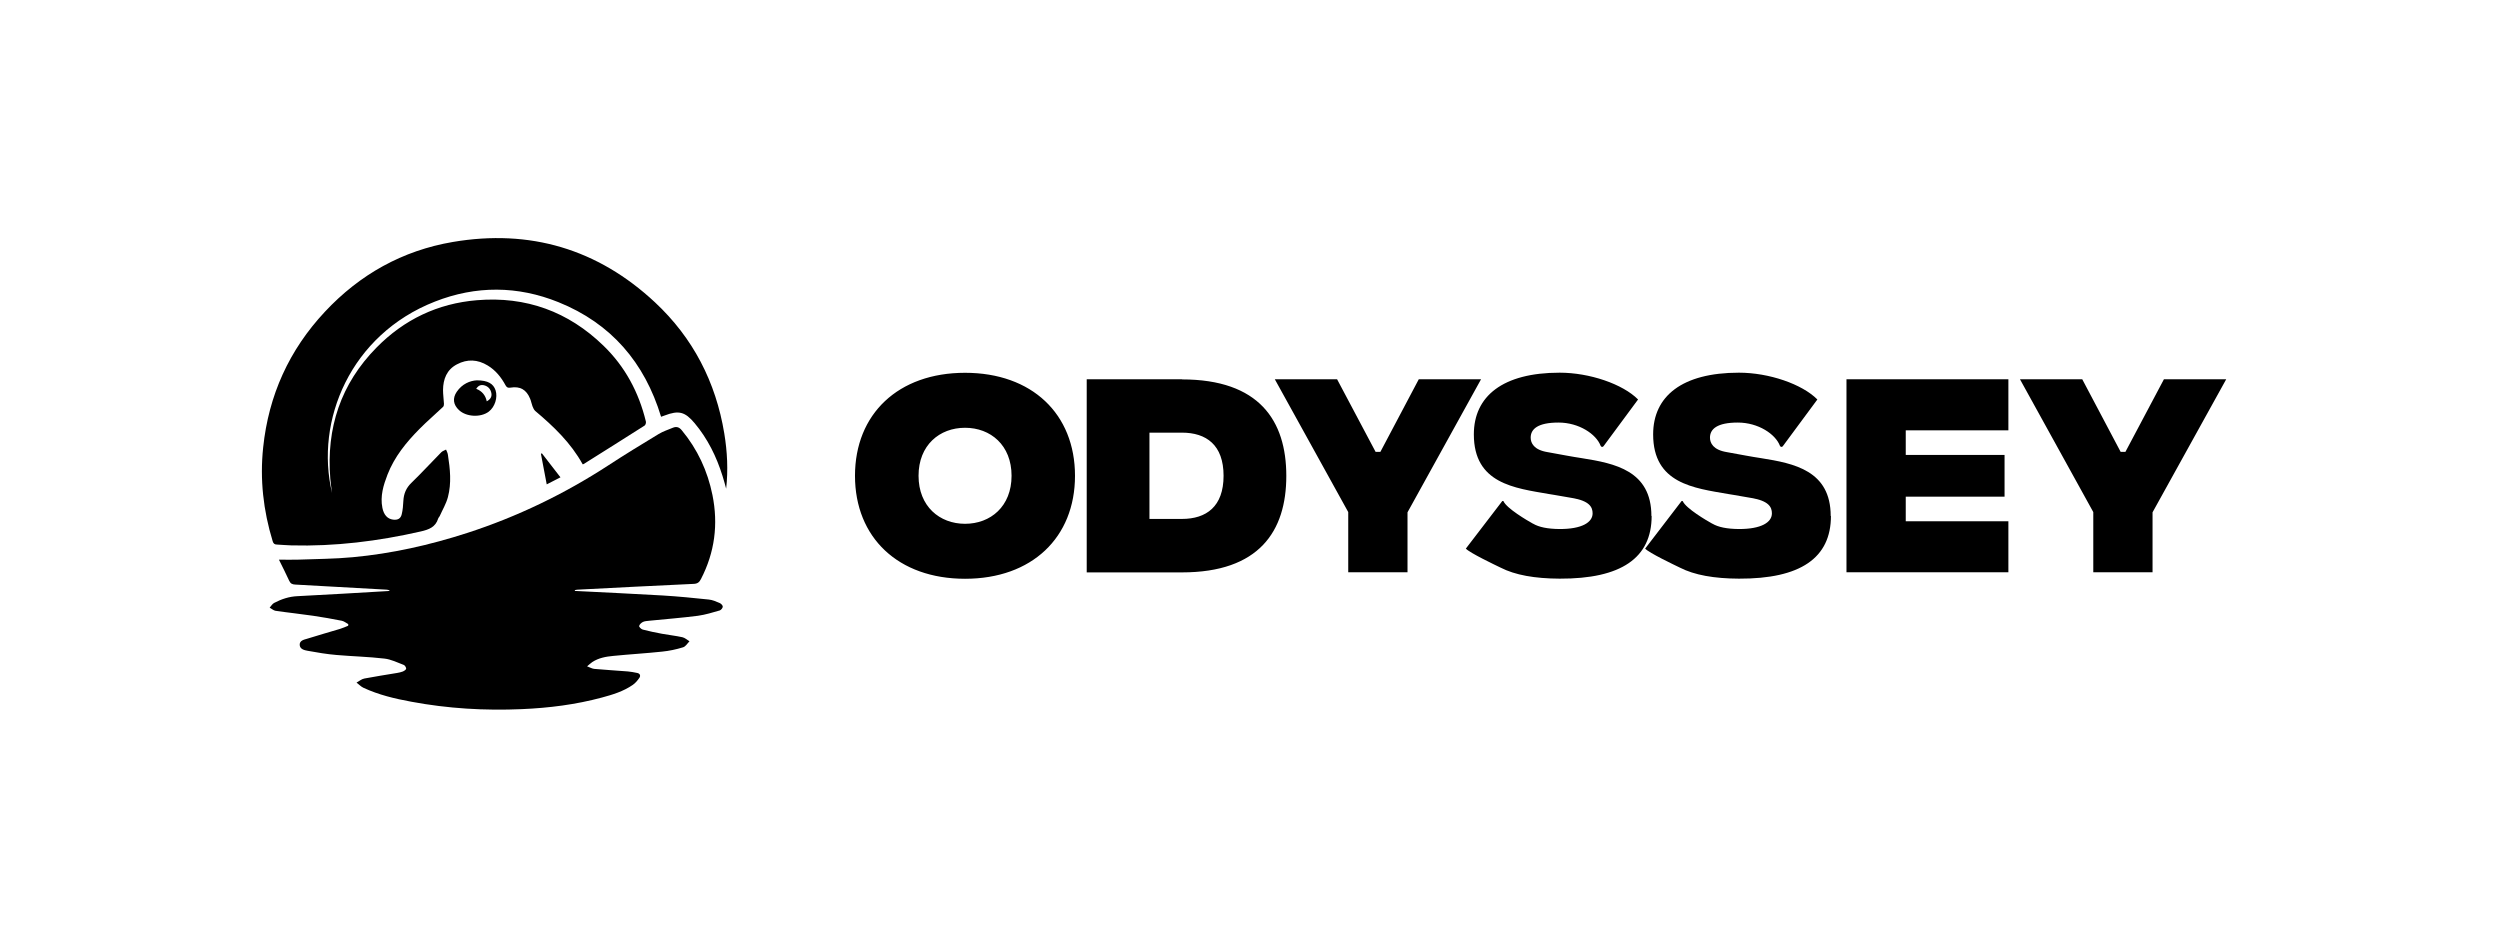 <?xml version="1.0" encoding="utf-8"?><svg width="210" height="80" viewBox="0 0 210 80" fill="none" xmlns="http://www.w3.org/2000/svg">
<path d="M48.945 39.002C47.951 37.199 46.499 35.816 44.96 34.52C44.853 34.423 44.785 34.267 44.727 34.121C44.648 33.916 44.619 33.702 44.532 33.498C44.22 32.728 43.694 32.426 42.876 32.562C42.681 32.591 42.574 32.562 42.466 32.367C42.106 31.695 41.629 31.101 40.966 30.701C40.118 30.185 39.251 30.146 38.384 30.604C37.527 31.052 37.225 31.841 37.215 32.757C37.215 33.147 37.274 33.536 37.293 33.926C37.293 34.014 37.274 34.131 37.215 34.179C36.563 34.803 35.871 35.387 35.238 36.03C34.127 37.151 33.133 38.368 32.549 39.869C32.208 40.755 31.925 41.671 32.12 42.655C32.237 43.249 32.549 43.59 33.017 43.649C33.406 43.697 33.66 43.571 33.747 43.191C33.835 42.83 33.864 42.441 33.883 42.071C33.913 41.476 34.117 40.979 34.566 40.551C35.423 39.723 36.231 38.836 37.069 37.989C37.176 37.881 37.332 37.842 37.469 37.764C37.527 37.911 37.605 38.047 37.624 38.203C37.81 39.391 37.936 40.58 37.624 41.759C37.478 42.314 37.167 42.83 36.933 43.356C36.904 43.425 36.826 43.483 36.806 43.561C36.582 44.282 36.027 44.486 35.345 44.642C31.76 45.461 28.136 45.909 24.463 45.812C24.064 45.802 23.664 45.763 23.265 45.743C23.07 45.743 22.963 45.665 22.904 45.461C22.115 42.879 21.823 40.268 22.105 37.589C22.563 33.205 24.288 29.396 27.298 26.181C30.221 23.054 33.806 21.047 38.034 20.326C44.502 19.225 50.211 20.911 55.014 25.392C58.209 28.373 60.129 32.085 60.84 36.41C61.093 37.94 61.171 39.489 60.996 41.048C60.898 40.697 60.811 40.336 60.694 39.986C60.187 38.359 59.447 36.858 58.346 35.543C57.537 34.579 57.011 34.452 55.833 34.9C55.735 34.939 55.647 34.968 55.531 35.008C54.147 30.448 51.332 27.165 46.909 25.382C43.48 23.999 39.982 23.979 36.533 25.334C29.441 28.11 26.441 35.339 27.892 41.408C27.843 41.009 27.775 40.609 27.746 40.21C27.395 35.962 28.623 32.241 31.633 29.191C33.942 26.844 36.767 25.489 40.07 25.217C44.181 24.876 47.737 26.171 50.689 29.036C52.51 30.799 53.66 32.952 54.254 35.407C54.283 35.504 54.225 35.699 54.147 35.748C52.442 36.829 50.737 37.911 49.023 38.982C49.003 38.992 48.984 38.992 48.916 39.011L48.945 39.002Z" fill="black"/>
<path d="M48.312 49.64C50.767 49.767 53.212 49.874 55.667 50.02C56.963 50.098 58.248 50.225 59.535 50.361C59.846 50.39 60.158 50.527 60.45 50.653C60.567 50.702 60.713 50.848 60.713 50.955C60.713 51.062 60.577 51.238 60.46 51.277C59.856 51.452 59.252 51.637 58.629 51.725C57.265 51.9 55.891 52.007 54.517 52.144C54.352 52.163 54.157 52.173 54.011 52.241C53.874 52.309 53.718 52.446 53.689 52.582C53.67 52.66 53.865 52.855 53.991 52.884C54.517 53.021 55.063 53.138 55.599 53.235C56.173 53.342 56.758 53.401 57.323 53.527C57.537 53.576 57.722 53.751 57.917 53.868C57.742 54.044 57.586 54.316 57.372 54.375C56.807 54.55 56.212 54.677 55.628 54.735C54.264 54.881 52.881 54.959 51.517 55.096C50.903 55.154 50.289 55.261 49.753 55.612C49.627 55.7 49.51 55.807 49.315 55.972C49.578 56.07 49.753 56.177 49.929 56.187C50.864 56.275 51.799 56.323 52.744 56.401C53.007 56.421 53.261 56.479 53.524 56.528C53.767 56.577 53.826 56.762 53.709 56.937C53.553 57.161 53.377 57.375 53.153 57.531C52.364 58.077 51.468 58.349 50.562 58.593C48.36 59.187 46.11 59.47 43.83 59.567C40.713 59.704 37.615 59.519 34.546 58.944C33.172 58.691 31.808 58.369 30.532 57.775C30.318 57.677 30.143 57.483 29.948 57.336C30.172 57.219 30.376 57.034 30.61 56.995C31.516 56.82 32.442 56.684 33.358 56.528C33.513 56.498 33.679 56.469 33.825 56.411C33.942 56.362 34.098 56.265 34.117 56.177C34.127 56.08 34.02 55.895 33.922 55.856C33.377 55.651 32.841 55.378 32.276 55.32C30.942 55.164 29.597 55.135 28.262 55.018C27.454 54.95 26.645 54.813 25.846 54.667C25.574 54.618 25.203 54.54 25.174 54.18C25.155 53.8 25.535 53.732 25.798 53.654C26.713 53.362 27.639 53.108 28.564 52.826C28.798 52.758 29.022 52.65 29.246 52.563C29.246 52.514 29.246 52.475 29.256 52.426C29.071 52.329 28.905 52.183 28.71 52.144C27.912 51.988 27.113 51.842 26.304 51.725C25.252 51.569 24.19 51.462 23.138 51.306C22.972 51.277 22.817 51.131 22.651 51.043C22.778 50.907 22.875 50.721 23.031 50.644C23.645 50.322 24.288 50.108 24.989 50.078C27.522 49.952 30.055 49.796 32.578 49.65C32.627 49.65 32.685 49.64 32.744 49.582C32.666 49.562 32.588 49.543 32.5 49.533C29.938 49.387 27.366 49.241 24.804 49.104C24.56 49.095 24.404 49.026 24.297 48.793C24.025 48.198 23.732 47.623 23.43 47.01C24.005 47.01 24.521 47.029 25.038 47.01C26.577 46.951 28.116 46.951 29.636 46.805C32.909 46.503 36.105 45.782 39.242 44.769C43.45 43.405 47.406 41.496 51.117 39.08C52.501 38.174 53.913 37.316 55.326 36.459C55.696 36.235 56.115 36.099 56.514 35.933C56.816 35.806 57.05 35.874 57.265 36.138C58.59 37.735 59.437 39.557 59.846 41.583C60.343 44.038 60.041 46.396 58.882 48.637C58.745 48.91 58.59 49.036 58.258 49.046C55.004 49.192 51.751 49.367 48.497 49.533C48.428 49.533 48.351 49.562 48.282 49.572C48.282 49.591 48.282 49.611 48.292 49.63L48.312 49.64ZM40.05 31.948C40.986 31.948 41.443 32.231 41.629 32.786C41.823 33.39 41.57 34.189 41.054 34.579C40.382 35.085 39.173 35.027 38.56 34.452C38.073 34.004 37.995 33.459 38.365 32.913C38.823 32.241 39.485 31.978 40.05 31.948ZM40.888 33.712C41.19 33.546 41.327 33.332 41.278 33.04C41.219 32.699 41.015 32.455 40.674 32.367C40.411 32.299 40.187 32.367 40.002 32.66C40.479 32.845 40.781 33.196 40.888 33.712Z" fill="black"/>
<path d="M47.084 40.093C46.646 40.317 46.295 40.502 45.925 40.687C45.759 39.81 45.593 38.963 45.438 38.125C45.467 38.105 45.486 38.086 45.516 38.076C46.032 38.739 46.548 39.401 47.084 40.102V40.093ZM81.064 31.315C75.453 31.315 71.819 34.773 71.819 39.966C71.819 45.159 75.453 48.617 81.064 48.617C86.676 48.617 90.3 45.159 90.3 39.966C90.3 34.773 86.686 31.315 81.064 31.315ZM81.064 43.999C78.931 43.999 77.158 42.538 77.158 39.966C77.158 37.394 78.921 35.933 81.064 35.933C83.208 35.933 84.971 37.394 84.971 39.966C84.971 42.538 83.208 43.999 81.064 43.999ZM99.282 31.861H91.284V48.081H99.282C105.77 48.081 108.05 44.623 108.05 39.976C108.05 35.329 105.77 31.87 99.282 31.87V31.861ZM99.282 43.59H96.554V36.342H99.282C101.328 36.342 102.78 37.375 102.78 39.966C102.78 42.557 101.328 43.59 99.282 43.59ZM118.231 43.035V48.072H113.252V43.015L107.086 31.861H112.317L115.552 37.959H115.951L119.176 31.861H124.407L118.231 43.035ZM138.738 43.337C138.738 46.873 136.176 48.627 131.012 48.607C128.918 48.598 127.271 48.305 126.053 47.682C125.566 47.448 123.462 46.445 123.131 46.084L126.19 42.09C126.19 42.09 126.278 42.061 126.297 42.109C126.56 42.704 128.275 43.717 128.772 43.99H128.781C129.278 44.282 129.999 44.428 130.993 44.438C132.892 44.447 133.779 43.873 133.779 43.123C133.779 42.596 133.516 42.07 132.035 41.827L130.574 41.574L130.096 41.496C127.232 40.999 123.803 40.629 123.803 36.488C123.803 33.283 126.229 31.305 131.012 31.305C133.526 31.305 136.312 32.26 137.598 33.556L134.695 37.482C134.627 37.579 134.49 37.55 134.451 37.443C134.081 36.469 132.639 35.495 130.915 35.495C129.19 35.495 128.577 36.03 128.577 36.761C128.577 37.219 128.849 37.794 129.999 37.979L131.597 38.271C132.006 38.349 132.444 38.417 132.873 38.485C135.64 38.924 138.718 39.528 138.718 43.347L138.738 43.337Z" fill="black"/>
<path d="M153.799 43.337C153.799 46.873 151.237 48.627 146.073 48.607C143.979 48.598 142.332 48.305 141.115 47.682C140.628 47.448 138.523 46.445 138.192 46.084L141.251 42.09C141.251 42.09 141.339 42.061 141.358 42.109C141.621 42.704 143.336 43.717 143.833 43.99H143.843C144.339 44.282 145.06 44.428 146.054 44.438C147.954 44.447 148.84 43.873 148.84 43.123C148.84 42.596 148.577 42.07 147.096 41.827L145.635 41.574L145.158 41.496C142.294 40.999 138.864 40.629 138.864 36.488C138.864 33.283 141.29 31.305 146.073 31.305C148.587 31.305 151.373 32.26 152.659 33.556L149.756 37.482C149.688 37.579 149.551 37.55 149.512 37.443C149.142 36.469 147.7 35.495 145.976 35.495C144.252 35.495 143.638 36.03 143.638 36.761C143.638 37.219 143.911 37.794 145.06 37.979L146.658 38.271C147.067 38.349 147.506 38.417 147.934 38.485C150.701 38.924 153.779 39.528 153.779 43.347L153.799 43.337ZM155.104 31.861H168.704V36.147H160.083V38.212H168.383V41.72H160.083V43.785H168.704V48.072H155.104V31.861ZM180.814 43.035V48.072H175.836V43.015L169.679 31.861H174.91L178.135 37.959H178.534L181.768 31.861H187L180.814 43.035Z" fill="black"/>
</svg>
